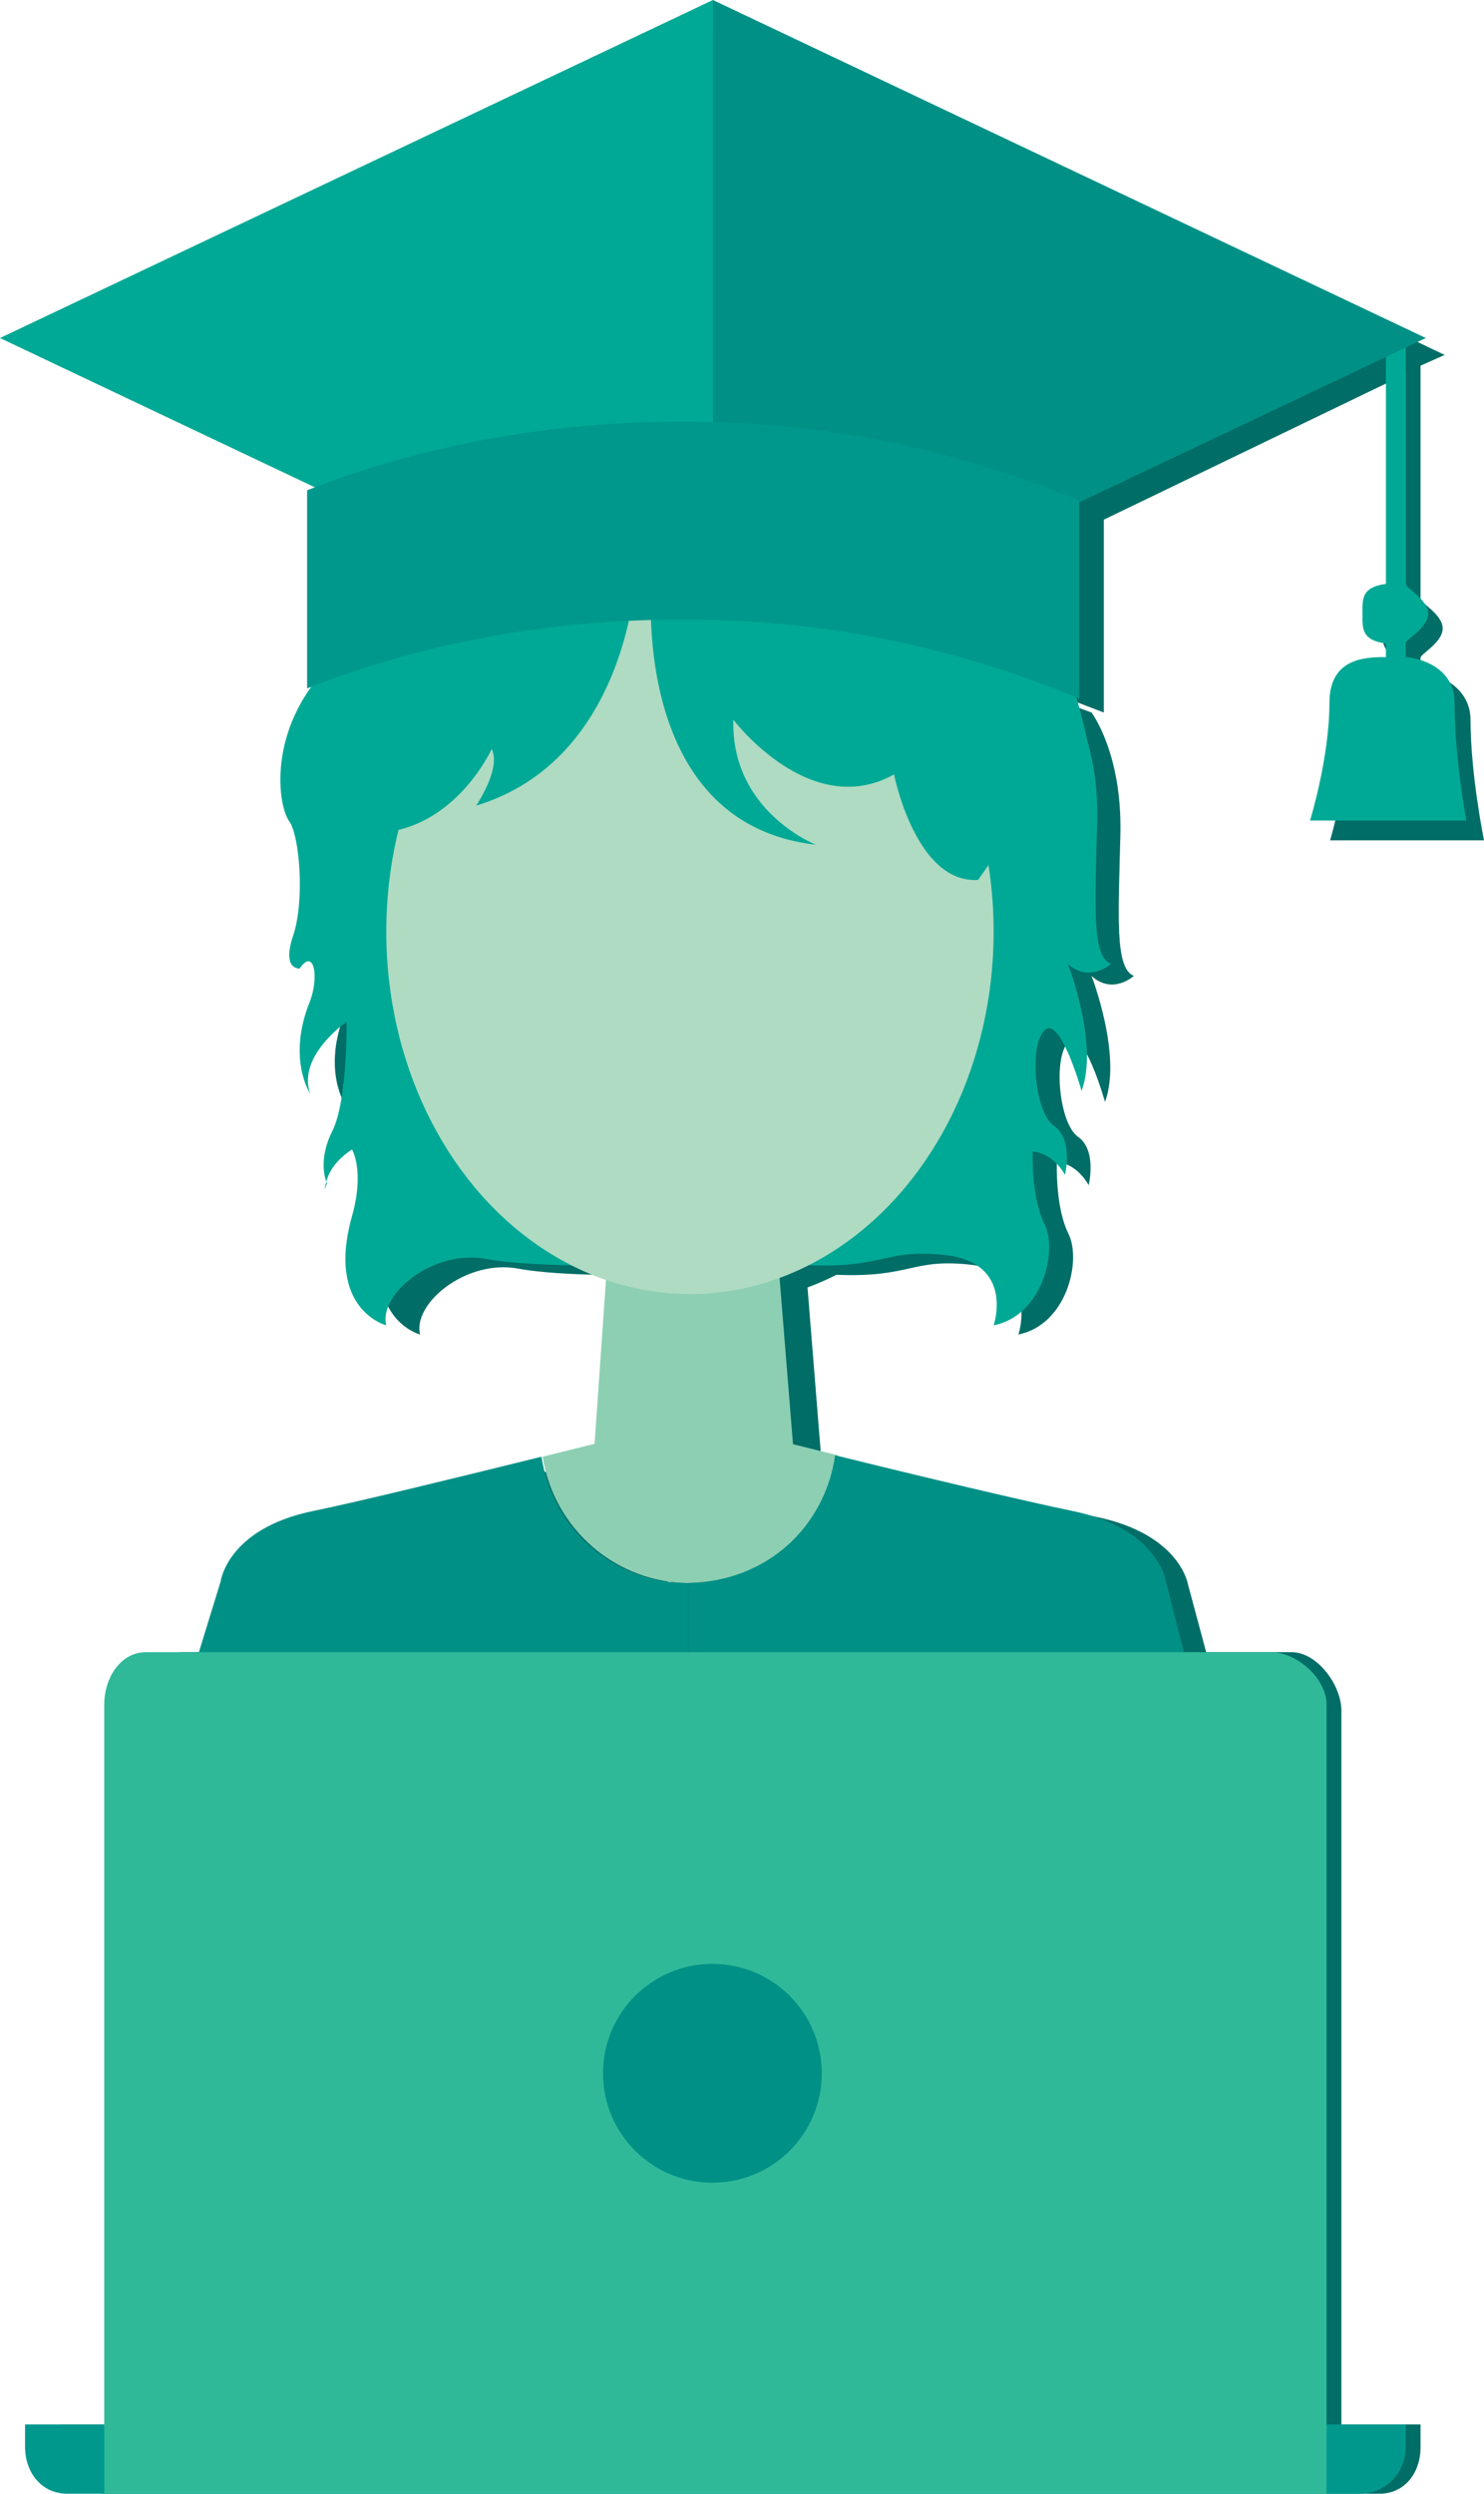<?xml version="1.0" encoding="utf-8"?>
<!-- Generator: Adobe Illustrator 16.0.0, SVG Export Plug-In . SVG Version: 6.00 Build 0)  -->
<!DOCTYPE svg PUBLIC "-//W3C//DTD SVG 1.1//EN" "http://www.w3.org/Graphics/SVG/1.1/DTD/svg11.dtd">
<svg version="1.1" id="Layer_1" xmlns="http://www.w3.org/2000/svg" xmlns:xlink="http://www.w3.org/1999/xlink" x="0px" y="0px"
	 width="299.888px" height="503.758px" viewBox="250.935 46.242 299.888 503.758"
	 enable-background="new 250.935 46.242 299.888 503.758" xml:space="preserve">
<g>
	<g>
		<path fill="#006D67" d="M324.034,287.373c0,0-0.056-0.116-0.13-0.318C323.098,289.964,324.034,287.373,324.034,287.373z"/>
		<path fill="#006D67" d="M522,468.545v-76.75c0-5.189-4.902-11.795-10.055-11.795h-17.264l-3.657-13.615
			c0,0-1.494-10.203-18.602-13.727c-8.924-1.838-29.52-6.581-46.787-10.876c0.005-0.035,0.015,0.024,0.02-0.011
			c-3.08-0.767-6.057-1.463-8.861-2.166l-2.675-33.283c1.995-0.739,3.946-1.588,5.847-2.563c15.055,0.631,15.215-3.36,27.052-2.035
			c13.996,1.566,9.72,14.101,9.72,14.101c9.719-1.958,12.83-14.88,10.107-20.361c-2.721-5.482-2.333-14.488-2.333-14.488
			c4.277,0.392,6.419,4.699,6.419,4.699s1.746-7.048-2.142-9.789c-3.888-2.741-5.054-16.055-1.944-19.187
			c3.11-3.133,7.388,12.139,7.388,12.139c3.499-9.398-2.722-25.453-2.722-25.453c4.277,3.916,8.554,0,8.554,0
			c-3.889-1.566-3.11-12.139-2.723-28.586c0.39-16.447-5.832-24.618-5.832-24.618l-17.35-6.393l0.184-0.712
			c6.703,2.061,12.655,4.437,19.655,7.105V151.22l61-29.427v45.429c-5,0.661-4.665,3.074-4.665,5.972s-0.334,5.31,4.666,5.972v2.735
			c-5-0.068-11.333,1.321-11.333,9.858c0,10.964-3.946,24.242-3.946,24.242h15.552h15.551c0,0-2.718-13.278-2.718-24.242
			c0-8.537-10.105-9.925-10.105-9.858v-2.795c0-0.73,4.471-3.086,4.471-5.911c0-2.826-4.471-5.181-4.471-5.911v-47.171l4.868-2.169
			l-141.75-67.75l-141.831,67.75l62.466,29.866c-0.552,0.217-1.753,0.427-1.753,0.649v39.723c0-0.079,0.53-0.153,0.725-0.232
			c-0.059,0.078-0.073,0.155-0.128,0.232c-8.034,11.495-6.187,23.748-4.117,26.619c2.068,2.872,3.132,15.924,0.799,22.908
			c-2.333,6.983,1.304,6.592,1.304,6.592c2.851-4.177,3.892,1.566,2.078,6.526c-4.665,11.486,0.002,18.535,0.002,18.535
			c-2.592-7.571,7.258-14.358,7.258-14.358s0.26,15.663-2.85,21.929c-2.617,5.272-1.567,9.054-1.167,10.124
			c0.04-0.145,0.081-0.291,0.13-0.465c1.037-3.655,4.986-6.004,4.986-6.004s2.53,4.307,0,13.314
			c-5.253,18.795,6.807,21.929,6.807,21.929c-1.555-6.265,9.331-15.272,19.828-13.313c4.415,0.822,10.921,1.16,16.979,1.276
			c2.242,1.146,4.56,2.117,6.93,2.935l-2.272,32.845c-3.248,0.815-6.727,1.686-10.337,2.586
			c2.186,14.248,14.316,25.178,29.042,25.319c-0.013,0.008-0.05,0.014-0.147,0.014c-14.854,0-26.91-10.991-29.111-25.333
			c-17.061,4.249-36.635,9.06-45.429,10.872c-17.105,3.523-18.437,13.357-18.437,13.357L298.516,380h-10.509
			c-5.153,0-9.007,6.605-9.007,11.795v76.75V536h-16v4.596c0,5.19,4.241,9.404,9.317,9.404h7.444h8.246h223.938H522.8h6.909
			c5.077,0,8.292-4.213,8.292-9.404V536h-16L522,468.545L522,468.545z"/>
	</g>
	<path fill="#00A995" d="M544.873,188.246c0-8.604-9.873-9.324-9.873-9.255v-2.817c0-0.736,4.539-3.11,4.539-5.958
		c0-2.848-4.539-5.222-4.539-5.958v-48.409l-4,1.579v46.77c-5,0.666-4.736,3.099-4.736,6.019S526,175.569,531,176.235v2.756
		c-5-0.068-11.413,0.651-11.413,9.255c0,11.051-3.914,23.754-3.914,23.754h15.787h15.787
		C547.247,212,544.873,199.297,544.873,188.246z"/>
	<path fill="#8DCFB3" d="M411.186,337.988l-4.049-50.06l-32.956,5.525l-3.097,44.454c-3.297,0.821-6.829,1.7-10.494,2.606
		c2.234,14.454,14.692,25.532,29.773,25.532c0.2,0,0.393-0.026,0.592-0.03c14.914-0.289,27.146-11.391,29.226-25.798
		C417.055,339.447,414.034,338.697,411.186,337.988z"/>
	<path fill="#00A995" d="M382.667,162.816l-0.229-6.315l84.297,30.837c0,0,6.314,8.237,5.92,24.813
		c-0.396,16.576-1.185,27.233,2.763,28.811c0,0-4.341,3.947-8.683,0c0,0,6.314,16.182,2.763,25.654c0,0-4.341-15.392-7.499-12.235
		c-3.157,3.157-1.973,16.576,1.973,19.339c3.946,2.763,2.174,9.867,2.174,9.867s-2.174-4.341-6.516-4.736
		c0,0-0.395,9.078,2.368,14.603s-0.396,18.55-10.262,20.522c0,0,4.341-12.629-9.867-14.208c-14.208-1.578-11.84,4.34-37.494,1.184
		c-25.654-3.157-21.937,0.789-21.937,0.789s-22.662,0.789-33.318-1.184c-10.656-1.974-21.707,7.104-20.129,13.418
		c0,0-12.242-3.156-6.911-22.102c2.569-9.078,0-13.419,0-13.419s-4.009,2.368-5.062,6.052c-1.052,3.684,0,0.789,0,0.789
		s-2.104-4.21,1.053-10.525c3.156-6.315,2.894-22.102,2.894-22.102s-9.999,6.841-7.367,14.472c0,0-4.735-7.104,0-18.681
		c1.843-4.999,0.789-10.788-2.104-6.578c0,0-3.685,0.395-1.316-6.644c2.368-7.038,1.307-20.194-0.794-23.089
		c-2.1-2.894-3.942-15.244,4.215-26.83C321.754,173.734,382.667,162.816,382.667,162.816z"/>
	<polygon fill="#00A995" points="395,46.242 250.935,114.527 395,182.812 	"/>
	<polygon fill="#009086" points="395,46.242 539.065,114.527 395,182.812 	"/>
	<ellipse fill="#AEDBC2" cx="390.363" cy="234.45" rx="61.372" ry="73.213"/>
	<path fill="#00A995" d="M379.509,161.237c0,0-1.184,38.284-32.364,47.756c0,0,5.132-7.499,3.157-11.446
		c0,0-7.499,16.576-23.681,16.971l-2.763-43.415L379.509,161.237z"/>
	<path fill="#00A995" d="M450.773,196.994l-3.512-34.178l-61.044-12.761l2.642,13.617c-2.23-0.509-4.321-0.824-6.193-0.856
		c0,0-5.131,49.729,33.153,54.071c0,0-17.201-6.71-16.691-25.259c0,0,15.507,20.523,32.479,11.051c0,0,4.341,22.102,16.971,21.313
		l13.419-18.945C461.997,205.046,457.608,201.747,450.773,196.994z"/>
	<path fill="#009086" d="M389.886,366.047c-15.081,0-27.301-11.078-29.535-25.533c-17.318,4.283-37.18,9.133-46.106,10.959
		c-17.366,3.551-18.712,14.207-18.712,14.207l-5.825,18.945L390,390.545v-24.527C390,366.021,390.085,366.047,389.886,366.047z"/>
	<path fill="#009086" d="M486.541,365.68c0,0-1.517-10.656-18.883-14.207c-9.132-1.869-30.342-6.9-47.954-11.253
		C417.624,354.626,406,365.727,390,366.018v24.526l101.367-5.92L486.541,365.68z"/>
	<path fill="#00988D" d="M256,536v4.521c0,5.231,3.364,9.479,8.518,9.479h261.294c5.153,0,9.188-4.246,9.188-9.479V536H256z"/>
	<path fill="#2FB999" d="M507.78,380H280.445c-5.231,0-8.445,5.313-8.445,10.545v77.357v72.621V550h8.445H507.78H519v-9.479v-72.62
		v-77.357C519,385.313,513.011,380,507.78,380z"/>
	<circle fill="#009086" cx="394.9" cy="465.067" r="22.101"/>
	<path fill="#00A995" d="M468.441,187.114c0,0,4.889,16.046,3.805,24.925L442,187.878v-11.545l1.748-3.874L468.441,187.114z"/>
	<path fill="#00988D" d="M469,147.352c-24-9.867-49.853-15.928-80.22-15.928c-28.228,0-53.78,5.203-75.78,13.859v40.037
		c22-8.685,47.515-13.924,75.78-13.924c30.382,0,56.22,6.057,80.22,15.941V147.352z"/>
</g>
</svg>
